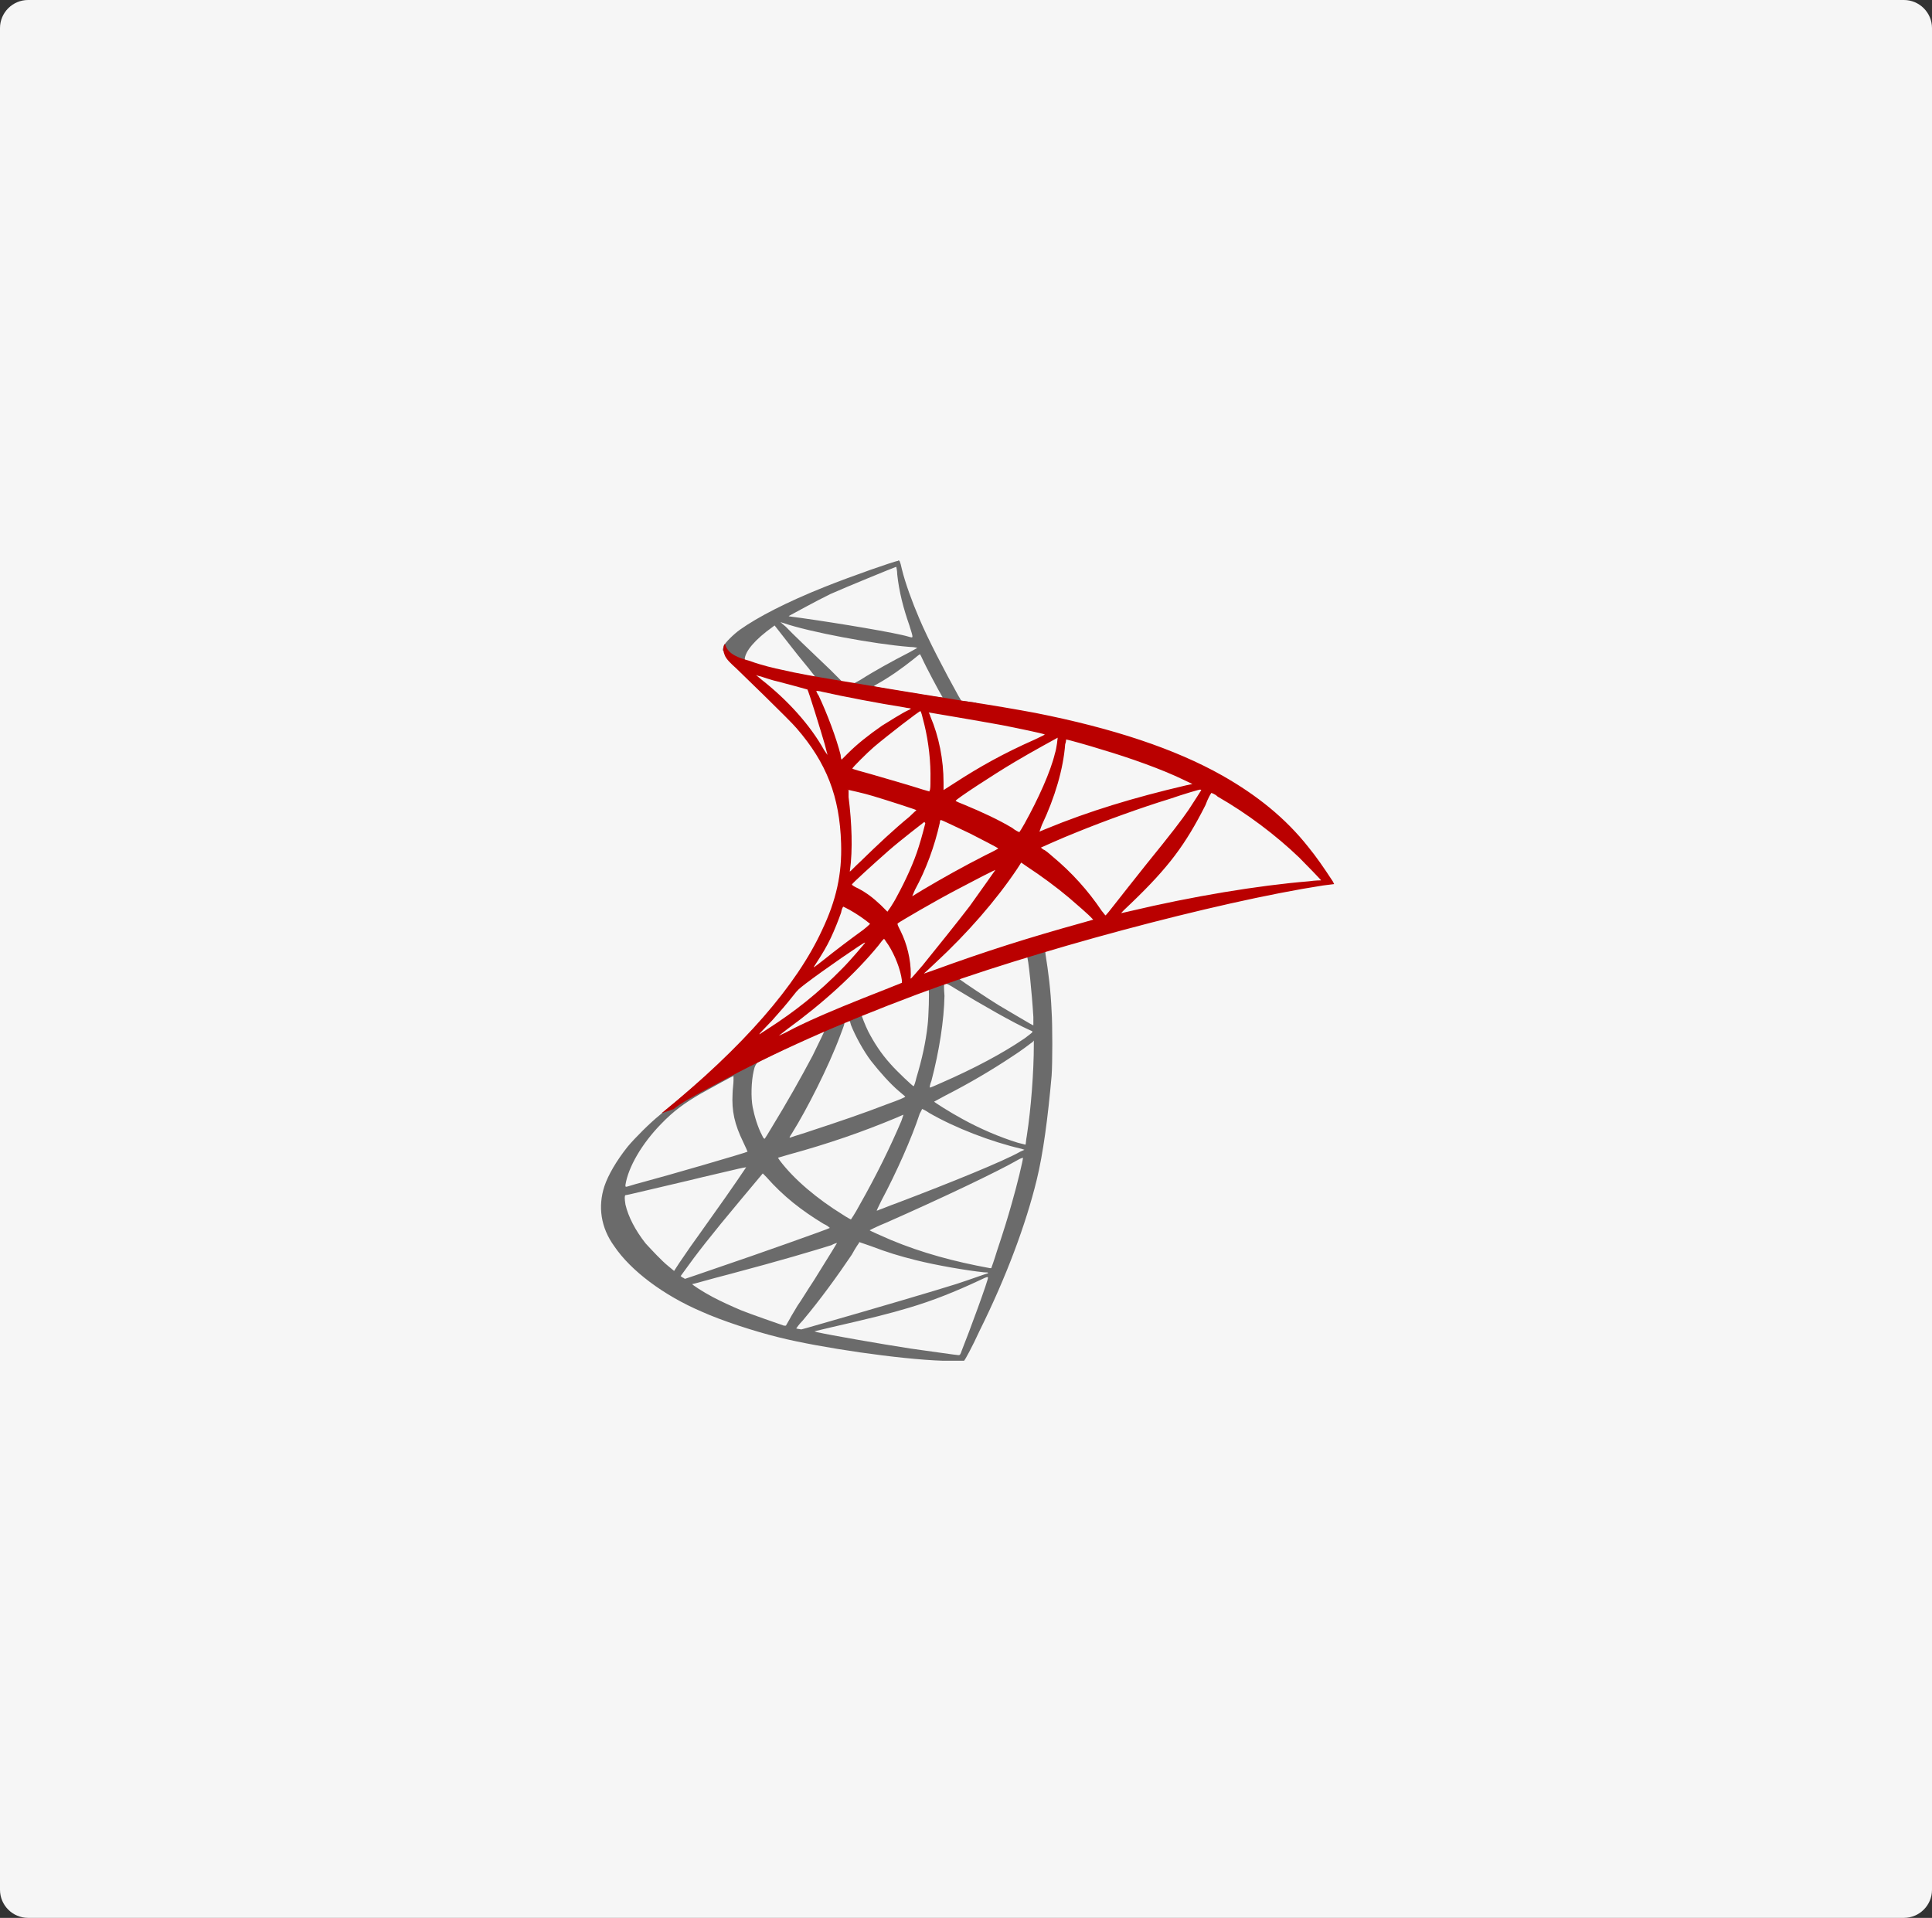 <?xml version="1.0" encoding="UTF-8"?> <svg xmlns="http://www.w3.org/2000/svg" id="Layer_1" data-name="Layer 1" version="1.1" viewBox="0 0 413 410"><rect x="0" y="0" width="413" height="410" fill="#333333" stroke="none"/><defs><style> .cls-1 { fill: none; } .cls-1, .cls-2, .cls-3, .cls-4 { stroke-width: 0px; } .cls-2 { fill: #6b6b6b; } .cls-3 { fill: #f6f6f6; } .cls-4 { fill: #ba0000; } </style></defs><path class="cls-3" d="M6,0h401c3.3,0,6,2.7,6,6v398c0,3.3-2.7,6-6,6H6c-3.3,0-6-2.7-6-6V6C0,2.7,2.7,0,6,0Z"></path><rect class="cls-1" x="28" y="51.1" width="357" height="307.9"></rect><g><path class="cls-2" d="M227.4,199.8l-34.3,11.2-29.9,13.2-8.4,2.2c-2.1,2.1-4.3,4.1-6.8,6.1-2.6,2.3-5.1,4.3-7,5.9-2.1,1.7-5.2,4.8-6.8,6.7-2.4,3-4.2,6.1-5,8.5-1.4,4.3-.8,8.8,2.1,12.8,3.5,5.2,10.5,10.5,18.7,14,4.2,1.9,11.2,4.2,16.5,5.5,8.8,2.2,25.8,4.7,35.1,5,1.9,0,4.4,0,4.5,0,.2-.2,1.7-2.9,3.3-6.4,5.8-11.7,9.9-22.8,12.2-32.2,1.4-5.7,2.4-13.3,3.2-22.3.2-2.6.2-11,0-13.8-.2-4.7-.7-8.4-1.3-12.2,0-.5-.2-1,0-1,0,0,.4-.2,4.7-1.4l-.9-2.1h0ZM219.5,204.4c.3,0,1.1,8,1.4,13,0,1,0,1.8,0,1.8-.2,0-4.3-2.5-7.4-4.3-2.6-1.6-7.5-4.9-8.3-5.5q-.2-.2,1.9-.9c3.6-1.3,12.1-4,12.4-4ZM202,210.2c.2,0,.9.3,2.3,1.2,5.4,3.3,12.6,7.4,15.8,8.8.9.4,1,.2-1.1,1.8-4.7,3.2-10.7,6.4-17.8,9.5-1.3.6-2.3,1-2.4,1s0-.7.3-1.4c1.7-6.5,2.7-13,2.8-18.2q-.2-2.6,0-2.6h0ZM198.5,211.5c.2.2,0,6-.2,7.6-.4,3.7-1.2,7.3-2.4,11.3-.2.9-.5,1.8-.6,1.8,0,.2-3.7-3.3-4.9-4.7-2.1-2.3-3.6-4.7-4.8-7-.6-1.2-1.5-3.5-1.4-3.5.4-.3,14.1-5.5,14.2-5.5ZM181.5,218.2h0c.2,0,.3.5.4.9.9,2.3,2.7,5.6,4.3,7.7,1.8,2.3,4.1,4.9,6,6.5.6.5,1.2,1,1.3,1.1q.2.2-4,1.7c-4.9,1.9-10.2,3.7-16.3,5.7-1.4.5-2.9.9-4.3,1.4-.2,0-.2,0,.5-1.1,3-4.8,7.7-14,10.2-20.7.4-1.1.9-2.3.9-2.6,0-.3.2-.5.6-.7.2.1.4,0,.5,0ZM176.3,220.3c0,0-1.3,2.8-2.6,5.4-2.6,4.9-5.3,9.7-8.9,15.6-.6,1-1.2,2-1.3,2.1q-.2.2-.6-.7c-.9-1.7-1.6-4-2-6-.4-2.1-.3-5.5.2-7.7q.3-1.6,1.1-2c3.2-1.7,13.9-6.7,14-6.6ZM221,222.2v1.1c0,5.8-.6,13.7-1.5,19.5-.2,1-.2,1.9-.3,1.9,0,0-.8-.2-1.6-.4-3.9-1.2-8.1-3-11.9-5.1-2.6-1.4-6.2-3.7-6-3.7,0,0,1.1-.6,2.4-1.3,5.1-2.6,10-5.5,14.2-8.3,1.6-1,4-2.8,4.5-3.2l.3-.4ZM156.8,229.9c0,0,0,.2,0,1.1,0,.7-.2,2-.2,2.8-.2,3.7.4,6.5,2.3,10.4.5,1,.9,2,.9,2-.2.2-17.4,5.2-22.7,6.6-1.6.4-3,.9-3.2.9-.2,0-.2,0-.2-.4.6-3.8,3.5-8.8,7.6-13,2.7-2.8,4.9-4.4,8.5-6.5,2.6-1.4,6.6-3.7,7.1-3.8q-.1,0,0,0ZM197.2,237.1s.7.3,1.4.8c5.5,3.2,13.3,6.2,19.8,7.7l.6.2-.9.4c-3.5,2-14.8,6.6-26.4,11-1.7.6-3.3,1.3-3.7,1.4-.3.2-.6.2-.6.2,0,0,.4-.9,1-2.1,3.2-6,6.5-13.4,8.2-18.6.3-.5.5-1,.5-1h0ZM193.1,238.4s-.2.6-.4,1.2c-2.3,5.4-5.2,11.4-9,18.1-.9,1.7-1.8,3-1.8,3,0,0-.8-.4-1.7-1-5.5-3.4-10.4-7.5-13.5-11.6l-.4-.6,2.4-.7c8.4-2.3,15.6-4.8,22.8-7.8.7-.3,1.6-.7,1.6-.7ZM218.7,247.4h0c0,.6-1.3,6-2.4,9.8-.9,3.2-1.7,5.8-3.2,10.3-.6,2-1.2,3.6-1.2,3.6,0,0-.2,0-.3,0-7.7-1.4-14.6-3.3-21.1-6-1.8-.8-4.4-1.9-4.6-2.1,0,0,1.5-.8,3.5-1.6,11.8-5.2,24-11,28.3-13.5.5-.3,1-.4,1-.4ZM159.6,249.4c0,0-3.2,4.8-7.8,11.2-1.6,2.3-3.5,4.9-4.2,5.9-.7,1-1.8,2.6-2.4,3.5l-1.1,1.7-1.2-1c-1.4-1.1-3.7-3.6-4.9-4.9-2.2-2.8-3.7-5.7-4.3-8.3-.2-1.3-.2-1.9,0-2,.4,0,7.3-1.7,13.8-3.2,3.6-.9,7.7-1.8,9.3-2.2,1.6-.4,2.8-.6,2.9-.6ZM162.9,250.7l.9.9c3.7,4.2,7.6,7.2,12.2,10,.9.4,1.4.9,1.4.9-.2.2-16,5.8-23.4,8.3-4.1,1.4-7.5,2.6-7.6,2.6,0,0-.2-.2-.5-.3l-.4-.3.8-1.1c2.5-3.5,5.5-7.4,12.2-15.4l4.6-5.5h0ZM183.6,265.5s1.2.4,2.6.9c3.4,1.3,6,2.1,9.6,3,4.4,1.1,10.8,2.2,14.6,2.6.6,0,.9,0,.8.2-.2,0-4,1.4-6.8,2.3-4.4,1.4-18,5.4-29.2,8.6-2.1.6-3.8,1.1-3.9,1.1-.2,0-1.1-.2-1.1-.2s.6-.9,1.4-1.7c3.7-4.4,7.4-9.5,10.5-14.1.8-1.5,1.6-2.6,1.6-2.6ZM179,265.6s-1.8,3-5,8.1c-1.4,2.1-2.9,4.6-3.5,5.4-.5.9-1.3,2.1-1.7,2.9l-.8,1.4h-.4c-.9-.3-7.5-2.6-9.2-3.3-2.1-.9-4.3-1.9-6-2.8-2.1-1.1-4.7-2.8-4.4-2.8s3.6-1,7.9-2.1c11.3-3,17.6-4.9,21.8-6.2.7-.4,1.3-.5,1.3-.5ZM211.2,273.1h0c.2.2-4.1,11.9-5.6,15.6-.3.9-.4,1-.7,1-.4,0-6.5-.9-10.2-1.4-6.5-1-17.3-2.9-20-3.5l-.6-.2,3.8-.9c8.3-1.9,12.3-2.9,16.3-4.1,5.1-1.5,10.1-3.5,15.2-5.9.8-.4,1.5-.7,1.7-.7Z"></path><path class="cls-2" d="M192,119.9c-.6,0-9.8,3.2-15.8,5.6-8,3.2-14.2,6.4-18,9.1-1.4,1-3.2,2.8-3.5,3.5,0,.2-.2.6-.2.9l3.5,3.3,8.3,2.6,19.7,3.5,22.5,3.8.2-2h-.2l-3-.4-.6-1c-3-5.4-6.5-12.1-8.4-16.6-1.5-3.5-3-7.6-3.7-10.5-.4-1.8-.5-1.9-.8-1.9h0ZM191.6,121.2h0c0,0,.2.8.2,1.6.4,3.7,1.3,7.2,2.6,10.9.9,2.9.9,2.7-.2,2.4-2.6-.8-14.5-2.8-23-4-1.4-.2-2.6-.3-2.6-.4,0,0,6.2-3.4,8.9-4.7,3.6-1.6,13.4-5.6,14-5.8ZM166.5,132.9l1,.3c5.5,1.9,19.3,4.5,27,5.1.9,0,1.6.2,1.6.2,0,0-.7.4-1.6.9-3.7,1.9-7.7,4.1-10.5,5.9-.9.5-1.6.9-1.7.9s-.7,0-1.2-.2l-1-.2-2.6-2.6c-4.6-4.4-8.2-7.8-9.5-9.2l-1.4-1.2ZM165.5,133.6l3.6,4.6c2,2.6,4,4.9,4.4,5.5.4.5.8,1,.8,1,0,0-5.3-.9-8-1.5-2.8-.7-4-.9-5.7-1.5l-1.4-.4v-.3c0-1.7,2.2-4.3,6-7l.4-.3ZM196.6,139.8c0,0,.2.2.5.9.9,2,3.7,7.2,4.3,8.2.2.3.6.3-3-.2-8.8-1.4-11.6-1.9-11.6-2,0,0,.2-.2.6-.4,2.7-1.5,5.4-3.4,7.9-5.4.6-.5,1.1-.9,1.3-1,0,0,0,0,0,0Z"></path><path class="cls-4" d="M154.9,137.7s-.6.9,0,2.3c.3.9,1.4,1.9,2.5,2.9,0,0,11.6,11.2,12.9,12.8,6.4,7.4,9.2,14.6,9.5,24.6.2,6.5-1,12.1-4.1,18.6-5.4,11.7-16.7,24.8-34.3,39.1l2.6-.9c1.6-1.3,3.9-2.6,9.2-5.4,12.3-6.7,26-12.8,42.8-19.1,24.2-9.1,64.1-19.8,86.8-23.3l2.4-.3-.3-.6c-2.1-3.2-3.5-5.2-5.2-7.3-4.9-6.2-11-11.1-18.4-15.3-10.1-5.7-23.3-10.1-40-13.4-3.2-.6-10-1.8-15.6-2.6-11.9-1.9-19.6-3.2-28-4.6-3-.5-7.6-1.3-10.5-2-1.5-.3-4.5-1-6.9-1.9-2.1-.6-4.7-1.3-5.3-3.6ZM161.6,144.3s.4.2,1,.3c1,.3,2.3.8,3.7,1.1,1.1.3,2.3.6,3.4.9,1.5.4,2.9.8,2.9.8.2.2,2.8,8.6,3.7,11.7.3,1.2.6,2.3.6,2.3,0,0-.3-.4-.7-1-3-5.4-7.8-10.7-13.4-15.1-.7-.6-1.2-1-1.2-1ZM174.4,147.7c.2,0,.7,0,1.4.2,4.4,1,12.3,2.5,17.4,3.3.9.2,1.5.2,1.5.3s-.3.2-.7.4c-.9.4-4.3,2.5-5.4,3.2-2.9,2-5.4,4-7.3,5.9l-1.4,1.4s-.2-.4-.2-1c-.9-3.6-2.9-8.9-4.7-12.7-.3-.4-.6-1.1-.5-1.1q-.1,0,0,0h0ZM196.7,152c.2,0,.4.9.9,2.9.9,3.7,1.4,8,1.3,11.9,0,1.1,0,2.1-.2,2.2v.2c0,0-1.4-.4-1.4-.4-2.8-.9-7.3-2.2-11.1-3.3-2.2-.6-4-1.1-4-1.2,0-.2,3.2-3.4,4.6-4.6,2.7-2.3,9.8-7.8,10-7.7ZM198.5,152.3c0,0,10.7,1.8,15.6,2.7,3.6.7,8.8,1.8,9.2,2,.2,0-.4.3-2.1,1.1-6.8,3-11.9,5.9-17,9.2-1.4.9-2.5,1.6-2.5,1.6,0,0,0-.8,0-1.6,0-4.9-1-9.9-2.8-14.1-.1-.4-.3-.7-.3-.8ZM226.1,157.7c0,0-.2,2.2-.6,3.4-.9,3.8-3.5,9.6-6.5,15-.5.9-1,1.7-1.1,1.8,0,0-.8-.3-1.5-.9-3-1.8-6.5-3.4-10.1-4.9-1-.4-2-.8-2-.9-.2-.2,8.2-5.7,12.6-8.3,3.5-2.1,9.2-5.2,9.2-5.2ZM228,158.1c.2,0,4.9,1.3,7.4,2.1,6.1,1.8,13.1,4.3,17.6,6.5l1.9.9-1.4.3c-11.1,2.6-20.7,5.5-29.9,9.3-.8.3-1.4.6-1.4.6,0,0,.2-.6.5-1.4,2.8-5.9,4.6-12,5-17.3.2-.5.2-1,.2-1h0ZM181.1,168.8c0,0,3.7.8,5.6,1.4,3,.9,9.2,2.9,9.2,3,0,0-.7.6-1.5,1.4-3.4,2.8-6.6,5.8-10.5,9.6-1.2,1.1-2.1,2.1-2.2,2.1s0-.2,0-.3c.6-4.3.4-10-.3-15.6,0-.9,0-1.5,0-1.5ZM256.8,168.9c0,0-1.7,2.7-2.7,4.2-1.5,2.2-3.8,5.2-9,11.6-2.7,3.4-5.8,7.3-6.8,8.6s-1.9,2.4-2,2.4c0,0-.3-.4-.8-1-2.9-4.3-6.4-8.2-10.5-11.6-.8-.7-1.6-1.4-2-1.5-.2-.2-.5-.4-.5-.4,0,0,4.4-2,7.7-3.3,5.9-2.4,13.9-5.3,19.8-7.1,3.2-1.1,6.6-2.1,6.6-2ZM258.9,169.5c0,0,.8.2,1.4.8,6.3,3.6,12.5,8.3,17.4,13,1.4,1.4,4.8,4.9,4.7,4.9,0,0-1.2,0-2.6.2-10.9.9-24.8,3.2-38.3,6.4-.9.2-1.7.4-1.8.4s.9-1,2.2-2.2c7.9-7.6,11.5-12.4,15.8-20.9.5-1.4,1.1-2.4,1.2-2.5q-.1,0,0,0ZM201.1,175.3c.3,0,3.7,1.7,6.3,2.9,2.3,1.2,5.9,3,6,3.2,0,0-1.2.7-2.7,1.4-4.9,2.5-9,4.8-13.4,7.4-1.3.8-2.3,1.4-2.3,1.4,0,0,0,0,.6-1.4,2.3-4.2,4.2-9.3,5.3-14.3,0-.3.1-.6.2-.6ZM197.8,176c0,0-.8,3.2-1.4,5-1,3.3-2.9,7.4-4.6,10.5-.4.8-1,1.8-1.4,2.4l-.7,1-1.4-1.4c-1.7-1.6-3-2.6-4.9-3.6-.7-.3-1.3-.7-1.3-.8,0-.2,4.4-4.2,7.8-7.2,2.5-2.2,7.7-6.2,7.7-6.2ZM218.3,184.4l1.3.9c2.9,1.9,6.3,4.4,8.9,6.6,1.4,1.2,4.3,3.7,4.9,4.4l.3.3-2.1.6c-11.9,3.3-21,6.2-31.7,10.1-1.2.4-2.2.8-2.3.8-.2,0-.2.2,2.4-2.3,6.8-6.3,12.9-13.3,17.4-20l.9-1.4ZM212.9,185.8c0,0-3.5,5-5.6,7.9-2.6,3.4-7.1,9-10.1,12.7-1.3,1.5-2.4,2.8-2.5,2.8s0-.3,0-.9c0-3.2-.8-6.5-2.2-9.3-.6-1.2-.7-1.4-.6-1.6.5-.4,8-4.8,12.8-7.3,3.2-1.7,8.2-4.3,8.3-4.2h0ZM180.2,193.8c0,0,.7.3,1.4.7,1.6.9,3.2,2,4.4,3,0,0-.6.6-1.5,1.3-2.5,1.8-6.2,4.6-8.3,6.3-2.3,1.8-2.4,1.9-2.1,1.4,1.7-2.6,2.6-4.1,3.5-6,.8-1.7,1.6-3.7,2.2-5.4.1-.7.4-1.3.5-1.3ZM188.9,200.7c.2,0,.2.2,1,1.3,1.4,2.2,2.6,5.2,2.9,7.6v.5c0,0-3.5,1.4-3.5,1.4-6.4,2.5-12.3,4.9-16.2,6.7-1.1.5-3,1.4-4.3,2.1-1.3.7-2.3,1.1-2.3,1.1,0,0,.8-.6,1.8-1.4,7.7-5.6,14.5-11.8,19.5-17.9.5-.7,1-1.3,1.1-1.3h0ZM184.9,201.6c0,0-2.9,3.5-4.9,5.5-5,5.1-10,9.1-16.1,13-.8.5-1.4.9-1.5,1-.2,0,0-.2,2.7-3,1.7-1.9,3-3.4,4.5-5.3,1-1.3,1.2-1.4,2.6-2.5,3.8-2.9,12.5-8.9,12.7-8.8Z"></path></g></svg> 